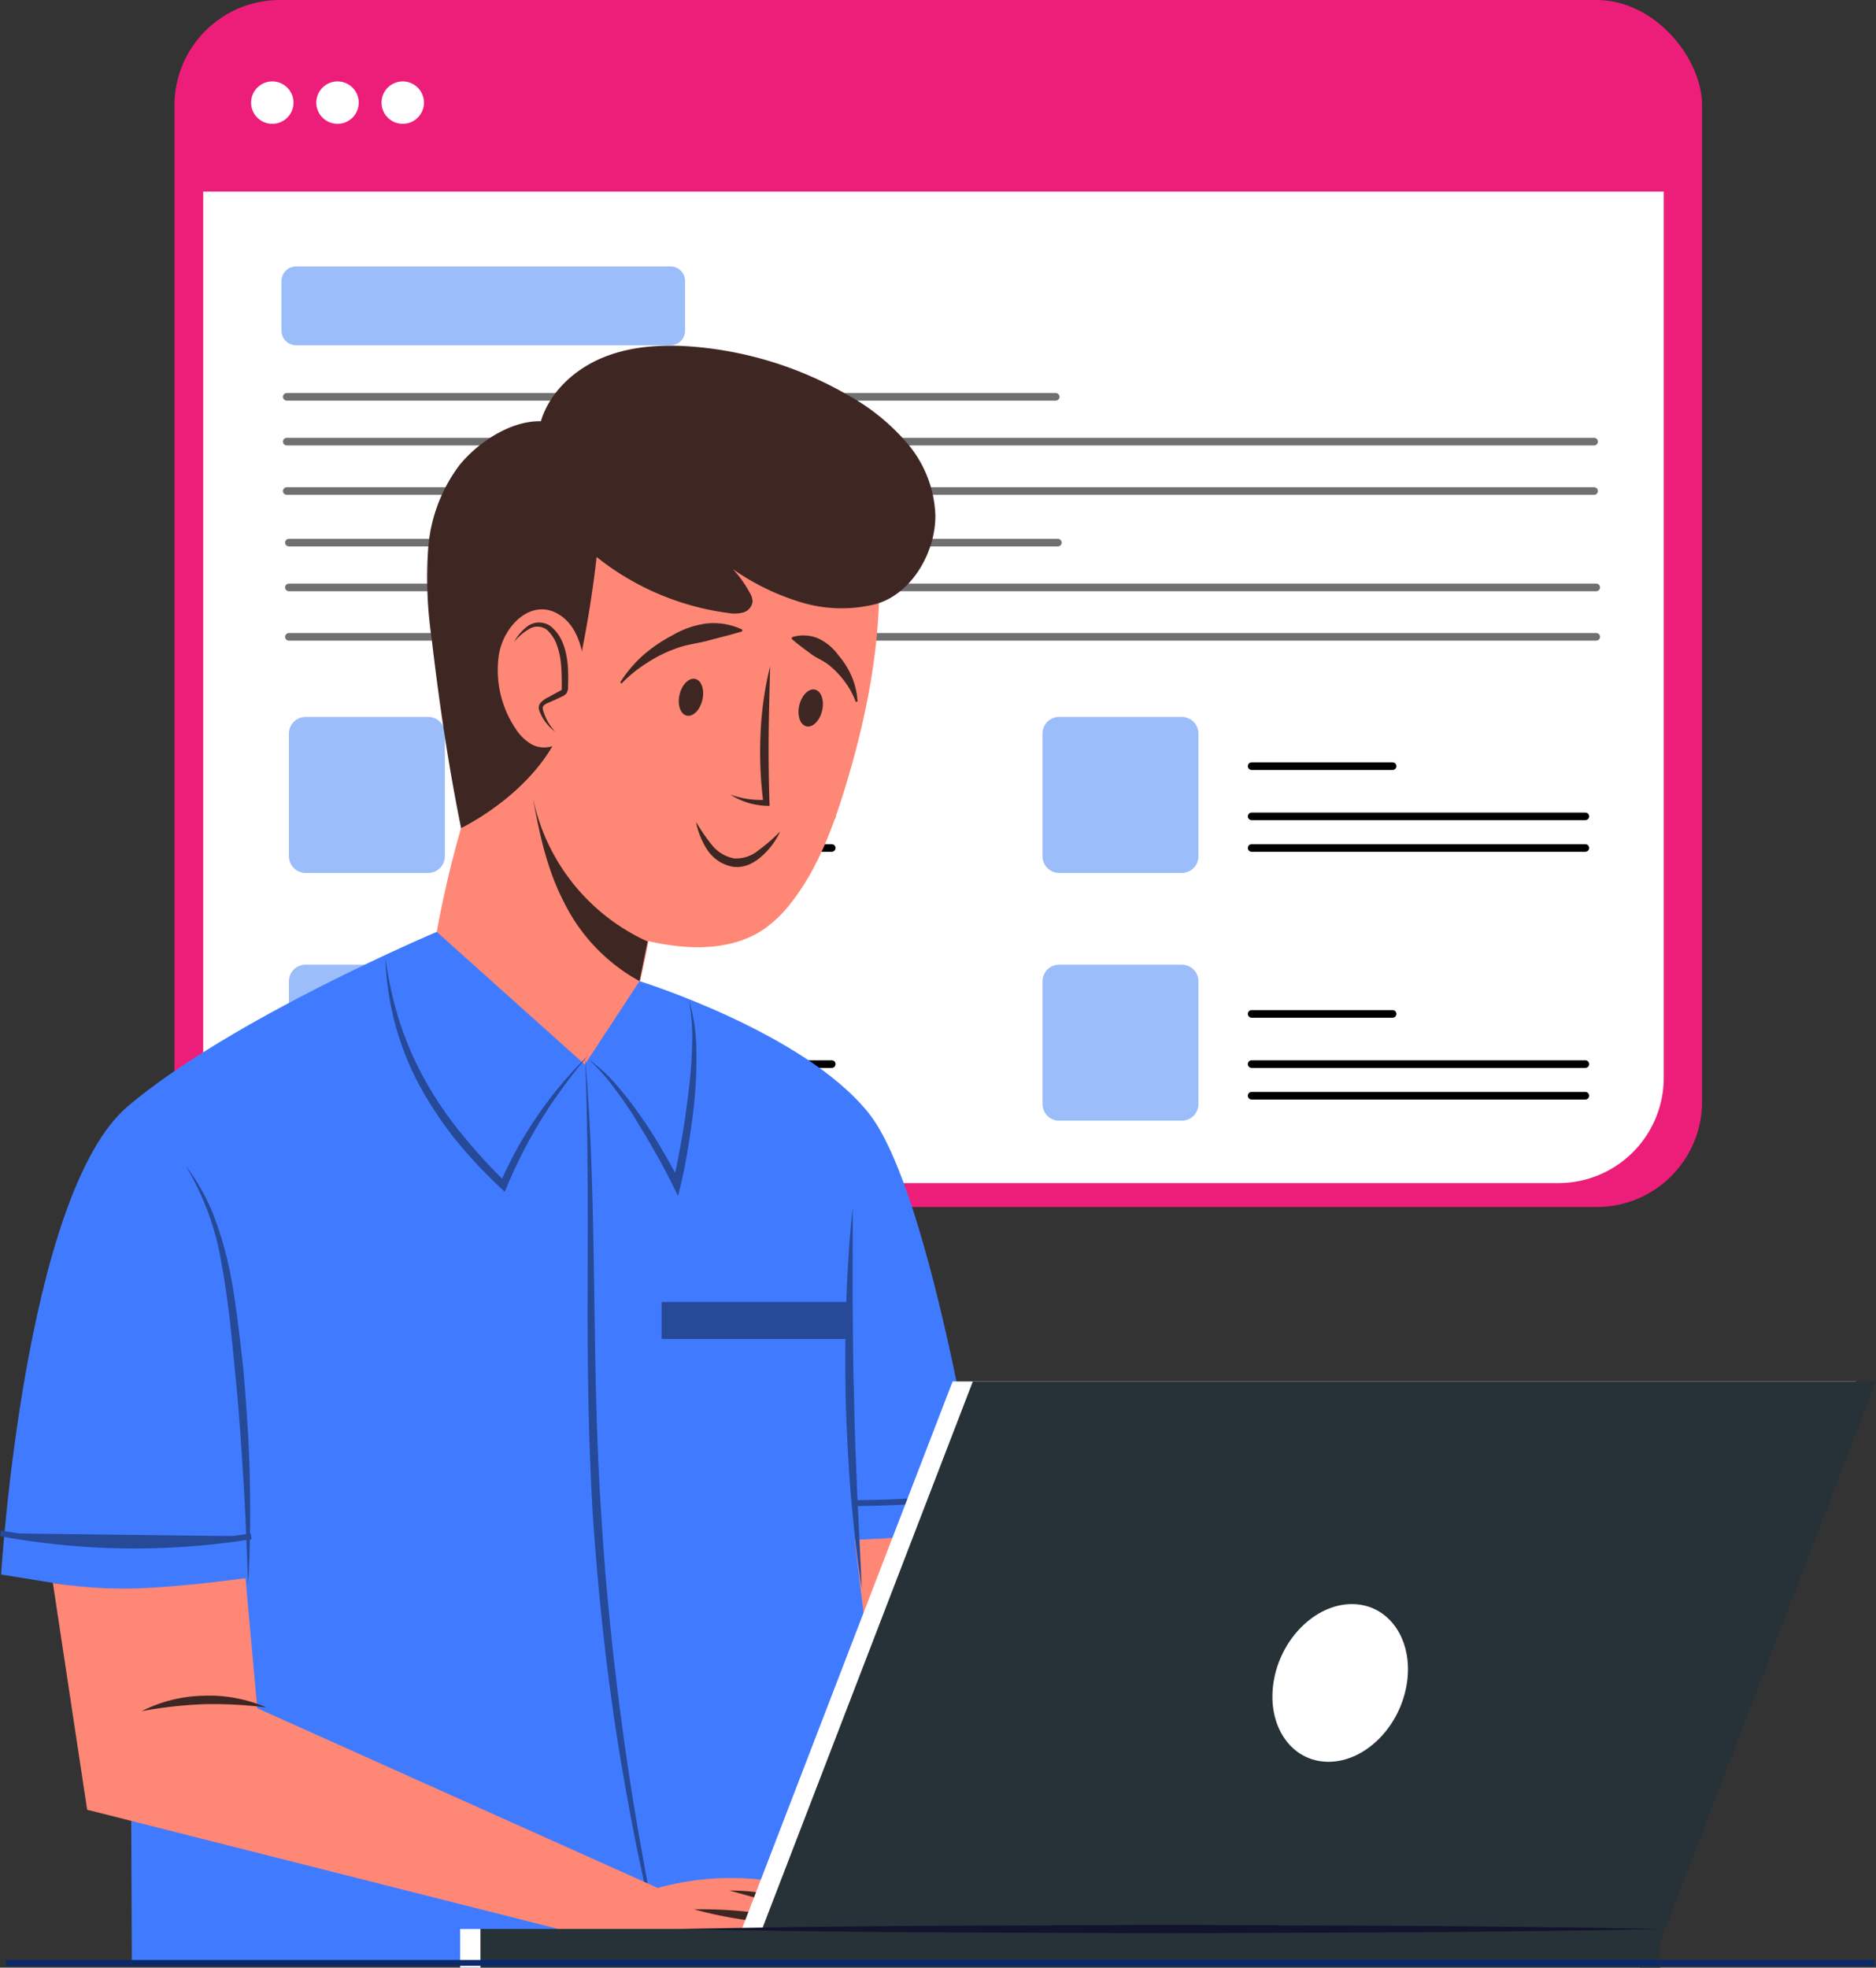 <?xml version="1.0" encoding="UTF-8"?> <svg xmlns="http://www.w3.org/2000/svg" xmlns:xlink="http://www.w3.org/1999/xlink" width="320.422" height="336" viewBox="0 0 320.422 336"><rect x="0" y="0" width="320.422" height="336" fill="#333333" stroke="none"/><defs><clipPath id="clip-path"><rect id="Rectángulo_24201" data-name="Rectángulo 24201" width="9.582" height="18.303" fill="none"></rect></clipPath></defs><g id="Grupo_13866" data-name="Grupo 13866" transform="translate(-6163.024 -5444.848)"><g id="Grupo_13864" data-name="Grupo 13864" transform="translate(6192.823 5444.848)"><g id="Grupo_13856" data-name="Grupo 13856" transform="translate(0 0)"><rect id="Rectángulo_23827" data-name="Rectángulo 23827" width="260.915" height="206.115" rx="18" transform="translate(0)" fill="#ed1e79"></rect><path id="Rectángulo_23828" data-name="Rectángulo 23828" d="M0,0H249.464a0,0,0,0,1,0,0V151.309a18,18,0,0,1-18,18H18a18,18,0,0,1-18-18V0A0,0,0,0,1,0,0Z" transform="translate(4.907 32.717)" fill="#fff"></path><g id="Grupo_13083" data-name="Grupo 13083" transform="translate(13.087 13.904)"><g id="Grupo_13081" data-name="Grupo 13081" transform="translate(0 0)"><path id="Trazado_13527" data-name="Trazado 13527" d="M17.608,11.143a3.621,3.621,0,1,1-3.621-3.621,3.621,3.621,0,0,1,3.621,3.621" transform="translate(-10.365 -7.522)" fill="#fff"></path><path id="Trazado_13528" data-name="Trazado 13528" d="M28.08,11.143a3.621,3.621,0,1,1-3.621-3.621,3.621,3.621,0,0,1,3.621,3.621" transform="translate(-9.696 -7.522)" fill="#fff"></path><path id="Trazado_13529" data-name="Trazado 13529" d="M38.552,11.143A3.621,3.621,0,1,1,34.93,7.522a3.621,3.621,0,0,1,3.621,3.621" transform="translate(-9.027 -7.522)" fill="#fff"></path></g></g></g><path id="Trazado_14582" data-name="Trazado 14582" d="M79.044,20.907H15.092A2.487,2.487,0,0,1,12.6,18.419V9.944a2.487,2.487,0,0,1,2.488-2.487H79.044a2.488,2.488,0,0,1,2.488,2.487v8.475a2.488,2.488,0,0,1-2.488,2.488" transform="translate(5.681 38.047)" fill="#9bbdf9"></path><g id="Grupo_13858" data-name="Grupo 13858" transform="translate(19.184 67.763)"><line id="Línea_358" data-name="Línea 358" x2="131.33" fill="none" stroke="#707070" stroke-linecap="round" stroke-linejoin="round" stroke-width="1.3"></line><line id="Línea_359" data-name="Línea 359" x2="223.29" transform="translate(0 7.65)" fill="none" stroke="#707070" stroke-linecap="round" stroke-linejoin="round" stroke-width="1.3"></line><line id="Línea_360" data-name="Línea 360" x2="223.29" transform="translate(0 16.087)" fill="none" stroke="#707070" stroke-linecap="round" stroke-linejoin="round" stroke-width="1.3"></line></g><g id="Grupo_13859" data-name="Grupo 13859" transform="translate(19.55 92.659)"><line id="Línea_358-2" data-name="Línea 358" x2="131.33" transform="translate(0 0)" fill="none" stroke="#707070" stroke-linecap="round" stroke-linejoin="round" stroke-width="1.3"></line><line id="Línea_359-2" data-name="Línea 359" x2="223.29" transform="translate(0 7.65)" fill="none" stroke="#707070" stroke-linecap="round" stroke-linejoin="round" stroke-width="1.3"></line><line id="Línea_360-2" data-name="Línea 360" x2="223.29" transform="translate(0 16.087)" fill="none" stroke="#707070" stroke-linecap="round" stroke-linejoin="round" stroke-width="1.3"></line></g><g id="Grupo_13860" data-name="Grupo 13860" transform="translate(19.55 122.429)"><path id="Trazado_14583" data-name="Trazado 14583" d="M23.794,26.631H2.837A2.837,2.837,0,0,1,0,23.794V2.837A2.837,2.837,0,0,1,2.837,0H23.794a2.837,2.837,0,0,1,2.837,2.837V23.794a2.837,2.837,0,0,1-2.837,2.837" fill="#9bbdf9"></path><line id="Línea_361" data-name="Línea 361" x2="24.071" transform="translate(35.721 8.402)" fill="none" stroke="#000" stroke-linecap="round" stroke-linejoin="round" stroke-width="1.3"></line><line id="Línea_362" data-name="Línea 362" x2="56.989" transform="translate(35.721 16.973)" fill="none" stroke="#000" stroke-linecap="round" stroke-linejoin="round" stroke-width="1.3"></line><line id="Línea_363" data-name="Línea 363" x2="56.989" transform="translate(35.721 22.374)" fill="none" stroke="#000" stroke-linecap="round" stroke-linejoin="round" stroke-width="1.3"></line></g><g id="Grupo_13863" data-name="Grupo 13863" transform="translate(19.55 164.734)"><path id="Trazado_14583-2" data-name="Trazado 14583" d="M23.794,26.631H2.837A2.837,2.837,0,0,1,0,23.794V2.837A2.837,2.837,0,0,1,2.837,0H23.794a2.837,2.837,0,0,1,2.837,2.837V23.794a2.837,2.837,0,0,1-2.837,2.837" fill="#9bbdf9"></path><line id="Línea_361-2" data-name="Línea 361" x2="24.071" transform="translate(35.721 8.402)" fill="none" stroke="#000" stroke-linecap="round" stroke-linejoin="round" stroke-width="1.3"></line><line id="Línea_362-2" data-name="Línea 362" x2="56.989" transform="translate(35.721 16.973)" fill="none" stroke="#000" stroke-linecap="round" stroke-linejoin="round" stroke-width="1.3"></line><line id="Línea_363-2" data-name="Línea 363" x2="56.989" transform="translate(35.721 22.374)" fill="none" stroke="#000" stroke-linecap="round" stroke-linejoin="round" stroke-width="1.3"></line></g><g id="Grupo_13861" data-name="Grupo 13861" transform="translate(148.264 122.429)"><path id="Trazado_14583-3" data-name="Trazado 14583" d="M23.794,26.631H2.837A2.837,2.837,0,0,1,0,23.794V2.837A2.837,2.837,0,0,1,2.837,0H23.794a2.837,2.837,0,0,1,2.837,2.837V23.794a2.837,2.837,0,0,1-2.837,2.837" fill="#9bbdf9"></path><line id="Línea_361-3" data-name="Línea 361" x2="24.071" transform="translate(35.721 8.402)" fill="none" stroke="#000" stroke-linecap="round" stroke-linejoin="round" stroke-width="1.3"></line><line id="Línea_362-3" data-name="Línea 362" x2="56.989" transform="translate(35.721 16.973)" fill="none" stroke="#000" stroke-linecap="round" stroke-linejoin="round" stroke-width="1.3"></line><line id="Línea_363-3" data-name="Línea 363" x2="56.989" transform="translate(35.721 22.374)" fill="none" stroke="#000" stroke-linecap="round" stroke-linejoin="round" stroke-width="1.3"></line></g><g id="Grupo_13862" data-name="Grupo 13862" transform="translate(148.264 164.734)"><path id="Trazado_14583-4" data-name="Trazado 14583" d="M23.794,26.631H2.837A2.837,2.837,0,0,1,0,23.794V2.837A2.837,2.837,0,0,1,2.837,0H23.794a2.837,2.837,0,0,1,2.837,2.837V23.794a2.837,2.837,0,0,1-2.837,2.837" fill="#9bbdf9"></path><line id="Línea_361-4" data-name="Línea 361" x2="24.071" transform="translate(35.721 8.402)" fill="none" stroke="#000" stroke-linecap="round" stroke-linejoin="round" stroke-width="1.3"></line><line id="Línea_362-4" data-name="Línea 362" x2="56.989" transform="translate(35.721 16.973)" fill="none" stroke="#000" stroke-linecap="round" stroke-linejoin="round" stroke-width="1.3"></line><line id="Línea_363-4" data-name="Línea 363" x2="56.989" transform="translate(35.721 22.374)" fill="none" stroke="#000" stroke-linecap="round" stroke-linejoin="round" stroke-width="1.3"></line></g></g><g id="Grupo_13865" data-name="Grupo 13865" transform="translate(6163.115 5503.881)"><path id="Trazado_14548" data-name="Trazado 14548" d="M122.479,156.581s-10.414,1.456-18.3,1.737a76.991,76.991,0,0,1-14.6-.922l2.816,32.657,88.119,34.84h51.519s-5.63-6.756-17.736-9.009a46.843,46.843,0,0,0-21.4.845l-68.413-37.937Z" transform="translate(40.165 45.44)" fill="#ff8775"></path><path id="Trazado_14549" data-name="Trazado 14549" d="M126.948,46.288c.706,13.32-1.857,26.638-5.781,39.387-2.091,6.794-4.632,13.587-8.973,19.216a21.648,21.648,0,0,1-4.728,4.676c-5.63,3.891-13.152,3.657-19.821,2.115A212.636,212.636,0,0,1,81.3,136.577a32.308,32.308,0,0,1-20.7-9.233C55.17,121.8,51.479,110.1,51.479,110.1a181.361,181.361,0,0,1,4.155-17.722c1.841-6.7,9.486-34.62,13.043-40.593A38.193,38.193,0,0,1,96.806,33.512c11.522-1.256,22.708,3.884,30.142,12.776" transform="translate(23.026 -10.007)" fill="#ff8775"></path><path id="Trazado_14550" data-name="Trazado 14550" d="M56.155,99.614S70.078,93,73.907,80.818s5.395-27.5,5.395-27.5a45.531,45.531,0,0,0,22.447,9.562,5.9,5.9,0,0,0,2.6-.087,2.206,2.206,0,0,0,1.593-1.878,3.039,3.039,0,0,0-.474-1.479,20.322,20.322,0,0,0-2.859-4.018,40.627,40.627,0,0,0,11,5.447,23.983,23.983,0,0,0,13.362.5c6.118-1.7,10.243-8.814,10.192-15.164a20.059,20.059,0,0,0-4.741-12.225A36.562,36.562,0,0,0,122.1,25.609a62.872,62.872,0,0,0-25.841-8.163c-5.285-.465-10.748-.232-15.676,1.738s-9.266,5.882-10.8,10.961c-5.1-.148-10.813,3.613-13.99,7.607a26.955,26.955,0,0,0-5.26,14.156,70.952,70.952,0,0,0,.586,15.268c1.292,11,2.834,21.578,5.035,32.436" transform="translate(22.507 -17.242)" fill="#3e2723"></path><path id="Trazado_14555" data-name="Trazado 14555" d="M82.414,95.091a34.606,34.606,0,0,1-19.638-24.74c1.166,6.375,2.418,12.389,5.408,18.138a30.977,30.977,0,0,0,12.849,13.368Z" transform="translate(28.108 6.649)" fill="#3e2723"></path><path id="Trazado_14556" data-name="Trazado 14556" d="M92.864,55.007c-.086,3.915-.207,7.783-.244,11.652s.012,7.731.136,11.608l.017.578-.528-.019a12.163,12.163,0,0,1-6.191-1.933,15.165,15.165,0,0,0,6.176.9l-.509.56a68.031,68.031,0,0,1-.493-11.728,57.911,57.911,0,0,1,1.634-11.615" transform="translate(38.58 -0.254)" fill="#3e2723"></path><path id="Trazado_14557" data-name="Trazado 14557" d="M82.028,73.334a32.892,32.892,0,0,0,2.787,4.038,6.324,6.324,0,0,0,3.775,2.194,5.93,5.93,0,0,0,4.1-1.4,27.826,27.826,0,0,0,3.71-3.227,12.513,12.513,0,0,1-3,4.106,8.518,8.518,0,0,1-2.2,1.506,5.326,5.326,0,0,1-2.79.448,6.637,6.637,0,0,1-4.486-2.933,13.466,13.466,0,0,1-1.9-4.735" transform="translate(36.769 7.991)" fill="#3e2723"></path><path id="Trazado_14558" data-name="Trazado 14558" d="M73.089,60.035a21.8,21.8,0,0,1,3.864-4.592A25.279,25.279,0,0,1,82,52a15.425,15.425,0,0,1,5.844-2.028,11.438,11.438,0,0,1,6.113,1.053l-.026.289c-2.005.623-3.816,1.024-5.607,1.519-1.764.512-3.626.67-5.405,1.3A23.351,23.351,0,0,0,77.83,56.6a24.129,24.129,0,0,0-4.513,3.616Z" transform="translate(32.748 -2.537)" fill="#3e2723"></path><path id="Trazado_14559" data-name="Trazado 14559" d="M104.25,62.727a13.854,13.854,0,0,0-1.92-3.513,15.481,15.481,0,0,0-2.669-2.781c-1-.806-2.205-1.221-3.169-1.979-1-.752-2.024-1.466-3.2-2.5l.052-.286a6.5,6.5,0,0,1,4.519.225,8.884,8.884,0,0,1,3.427,2.882,13.739,13.739,0,0,1,2.31,3.729,12.6,12.6,0,0,1,.938,4.161Z" transform="translate(41.834 -1.893)" fill="#3e2723"></path><path id="Trazado_14560" data-name="Trazado 14560" d="M84.024,60.089c-.406,1.731-1.608,2.93-2.684,2.678s-1.619-1.86-1.214-3.591,1.608-2.93,2.684-2.678,1.619,1.86,1.214,3.591" transform="translate(35.853 0.402)" fill="#3e2723"></path><path id="Trazado_14561" data-name="Trazado 14561" d="M98.129,61.35c-.406,1.731-1.608,2.93-2.684,2.678s-1.619-1.86-1.214-3.591,1.608-2.93,2.684-2.678,1.619,1.86,1.214,3.591" transform="translate(42.198 0.969)" fill="#3e2723"></path><path id="Trazado_14562" data-name="Trazado 14562" d="M145.961,190.111l22.067-1.182s-8.669-57.927-19.7-71.718S109.2,94.691,109.2,94.691l-9.346,14.245L74.567,86.28s-35,14.774-52.734,29.748S.159,196.022.159,196.022l22.068,3.546.255,62.655H154.629Z" transform="translate(-0.06 13.815)" fill="#407bff"></path><path id="Trazado_14563" data-name="Trazado 14563" d="M32.562,185.326c-.233-6.1-.455-12.177-.831-18.249s-.784-12.138-1.418-18.186c-.568-6.05-1.161-12.118-2.244-18.065a47.444,47.444,0,0,0-6.147-16.976,34.924,34.924,0,0,1,4.551,7.952,56.2,56.2,0,0,1,2.688,8.8c.7,2.99,1.122,6.029,1.531,9.054q.589,4.543,1.063,9.1c.516,6.082.954,12.174,1.086,18.277s.086,12.206-.278,18.3" transform="translate(9.73 26.217)" fill="#264998"></path><path id="Trazado_14564" data-name="Trazado 14564" d="M100.875,118.688l-.007,16.324c.038,5.436.052,10.87.242,16.3.072,5.434.313,10.862.538,16.292l.783,16.305c-.435-2.691-.755-5.395-1.1-8.1q-.435-4.062-.792-8.135c-.457-5.433-.687-10.88-.874-16.328-.07-5.45-.1-10.9.1-16.351s.525-10.888,1.116-16.307" transform="translate(44.677 28.394)" fill="#264998"></path><path id="Trazado_14565" data-name="Trazado 14565" d="M68.965,101.086c1.112,12.969,1.338,26,1.534,39s.322,26,1.208,38.963c.76,12.967,2.134,25.891,3.92,38.76q1.337,9.654,3.087,19.247c1.112,6.4,2.407,12.776,3.745,19.144-1.657-6.292-3.093-12.641-4.442-19.009q-1.953-9.567-3.493-19.216c-2.02-12.869-3.387-25.836-4.263-38.836-.768-13.01-.922-26.041-.871-39.046.035-13.01.09-26.009-.425-39.011" transform="translate(30.892 20.475)" fill="#264998"></path><path id="Trazado_14566" data-name="Trazado 14566" d="M45.423,89.274a63.792,63.792,0,0,0,2.407,10.912,55.45,55.45,0,0,0,4.429,10.175,61.516,61.516,0,0,0,6.263,9.153,94.45,94.45,0,0,0,7.509,8.221l-1.048.215a68.887,68.887,0,0,1,15.071-21.9,90.542,90.542,0,0,0-7.847,10.681,83.455,83.455,0,0,0-6.029,11.728l-.365.866-.683-.651a84.107,84.107,0,0,1-7.722-8.26,62.912,62.912,0,0,1-6.259-9.449,48.881,48.881,0,0,1-4.116-10.545,49.931,49.931,0,0,1-1.611-11.144" transform="translate(20.302 15.162)" fill="#264998"></path><path id="Trazado_14567" data-name="Trazado 14567" d="M86.507,94.3a29.437,29.437,0,0,1,1.264,7.877,77.445,77.445,0,0,1-.2,8c-.219,2.658-.573,5.3-.977,7.932s-.86,5.251-1.493,7.855l-.439,1.809-.818-1.664c-1.923-3.909-4.134-7.7-6.416-11.422-1.154-1.856-2.385-3.664-3.707-5.4a31.955,31.955,0,0,0-4.38-4.876,27.486,27.486,0,0,1,4.863,4.48,58.537,58.537,0,0,1,4.057,5.244c1.283,1.8,2.469,3.667,3.577,5.576s2.2,3.823,3.211,5.8l-1.257.145c.535-2.568,1.074-5.161,1.522-7.76s.815-5.215,1.127-7.834a76.3,76.3,0,0,0,.612-7.88,34.341,34.341,0,0,0-.545-7.883" transform="translate(31.061 17.423)" fill="#264998"></path><path id="Trazado_14568" data-name="Trazado 14568" d="M39.158,162.4s-10.414,1.456-18.3,1.737a77.132,77.132,0,0,1-14.6-.922l5.853,38.727,85.082,21.52h51.519s-5.63-6.756-17.736-9.009a46.847,46.847,0,0,0-21.4.845L41.168,184.61Z" transform="translate(2.683 48.058)" fill="#ff8775"></path><path id="Trazado_14569" data-name="Trazado 14569" d="M37.979,178.243a72.479,72.479,0,0,0-10.656-.545,73.45,73.45,0,0,0-10.6,1.186,24.346,24.346,0,0,1,10.561-2.634,24.434,24.434,0,0,1,10.7,1.994" transform="translate(7.389 54.284)" fill="#3e2723"></path><rect id="Rectángulo_24200" data-name="Rectángulo 24200" width="32.498" height="6.32" transform="translate(112.913 163.291)" fill="#264998"></rect><path id="Trazado_14570" data-name="Trazado 14570" d="M.091,157.114a126.19,126.19,0,0,0,42.8.513" transform="translate(-0.091 45.68)" fill="#264998" stroke="#264998" stroke-miterlimit="10" stroke-width="1"></path><path id="Trazado_14571" data-name="Trazado 14571" d="M100.385,153.981a179.971,179.971,0,0,0,21.623-1.356" transform="translate(45.027 43.66)" fill="none" stroke="#264998" stroke-miterlimit="10" stroke-width="1"></path><path id="Trazado_14572" data-name="Trazado 14572" d="M81.78,201.411a72.445,72.445,0,0,1,10.878.626c1.8.245,3.585.476,5.388.848a9.147,9.147,0,0,1,2.66.989,3.4,3.4,0,0,1,1.712,2.2,3.608,3.608,0,0,0-2.021-1.557,11.251,11.251,0,0,0-2.54-.515c-1.785-.136-3.6-.31-5.391-.526a72.8,72.8,0,0,1-10.687-2.063" transform="translate(36.657 65.596)" fill="#3e2723"></path><path id="Trazado_14573" data-name="Trazado 14573" d="M85.94,199.183a39.7,39.7,0,0,1,11.6,1.785,51.791,51.791,0,0,1,5.525,2,7.859,7.859,0,0,1,2.608,1.6,3.083,3.083,0,0,1,.911,2.83,2.985,2.985,0,0,0-1.376-2.294,8.771,8.771,0,0,0-2.533-1.08l-5.549-1.673c-3.694-1.125-7.407-2.094-11.183-3.174" transform="translate(38.529 64.603)" fill="#3e2723"></path><path id="Trazado_14574" data-name="Trazado 14574" d="M58.846,56.146a17.958,17.958,0,0,0,2.829,12.463,8.235,8.235,0,0,0,2.779,2.736c2.514,1.331,5.517.009,7.09-2.376s1.979-5.566,1.988-8.637c.012-3.97-.853-8.521-3.857-10.784-4.843-3.651-10.032,1.343-10.829,6.6" transform="translate(26.257 -3.272)" fill="#ff8775"></path><g id="Grupo_13855" data-name="Grupo 13855" transform="translate(86.823 47.62)" clip-path="url(#clip-path)"><path id="Trazado_14575" data-name="Trazado 14575" d="M67.9,68.378A8.233,8.233,0,0,1,65.583,65a1.754,1.754,0,0,1-.148-.826c.07-.526.542-.812.964-1.025l2.562-1.3a1.036,1.036,0,0,0,.455-.352,1.357,1.357,0,0,0,.128-.681c.052-3.04.03-6.349-1.615-8.875a4.317,4.317,0,0,0-1.7-1.608,3.213,3.213,0,0,0-3.077.358,9.6,9.6,0,0,0-2.3,2.378s-2.224,5.583.4,10.681,6.64,4.626,6.64,4.626" transform="translate(-59.975 -50.087)" fill="#ff8775"></path></g><path id="Trazado_14576" data-name="Trazado 14576" d="M60.581,53.181a8.385,8.385,0,0,1,2.388-2.756,3.4,3.4,0,0,1,3.774-.014c2.16,1.653,2.788,4.337,3.019,6.736a33.993,33.993,0,0,1,.051,3.641,2.01,2.01,0,0,1-.275,1.164,2.425,2.425,0,0,1-.945.618c-.538.262-1.082.512-1.628.755s-1.15.455-1.364.777c-.249.277-.026.861.174,1.406a8.583,8.583,0,0,0,1.851,2.981,7.809,7.809,0,0,1-2.362-2.755,6.142,6.142,0,0,1-.37-.873,1.413,1.413,0,0,1,.091-1.132,4.049,4.049,0,0,1,1.585-1.186c.521-.3,1.042-.586,1.573-.864.709-.41.568-.168.592-.908,0-1.192,0-2.372-.106-3.529a12.842,12.842,0,0,0-.66-3.361,6.451,6.451,0,0,0-1.743-2.769,2.684,2.684,0,0,0-2.987-.2,9.328,9.328,0,0,0-2.658,2.27" transform="translate(27.121 -2.577)" fill="#3e2723"></path><rect id="Rectángulo_24202" data-name="Rectángulo 24202" width="201.488" height="6.606" transform="translate(78.508 270.361)" fill="#fff"></rect><path id="Trazado_14577" data-name="Trazado 14577" d="M123.691,139.229H277.948l-36.876,95.789H86.816Z" transform="translate(38.923 37.634)" fill="#fff"></path><rect id="Rectángulo_24203" data-name="Rectángulo 24203" width="201.488" height="6.606" transform="translate(81.968 270.361)" fill="#263238"></rect><path id="Trazado_14578" data-name="Trazado 14578" d="M126.077,139.229H280.335l-36.876,95.789H89.2Z" transform="translate(39.996 37.634)" fill="#263238"></path><path id="Trazado_14579" data-name="Trazado 14579" d="M247.9,203.95c-14.046.3-28.094.439-42.14.555l-42.14.168-42.14-.165-21.071-.2-21.069-.355,21.069-.355,21.071-.2,42.14-.165,42.14.168c14.046.116,28.094.257,42.14.555" transform="translate(35.558 66.424)" fill="#13132d"></path><path id="Trazado_14580" data-name="Trazado 14580" d="M172.9,178.918c-1.1,7.436-7.1,13.465-13.4,13.465S149,186.354,150.1,178.918s7.1-13.465,13.4-13.465,10.509,6.029,9.405,13.465" transform="translate(67.312 49.431)" fill="#fff"></path><line id="Línea_357" data-name="Línea 357" x1="319.281" transform="translate(0.867 276.155)" fill="none" stroke="#0a2a6b" stroke-miterlimit="10" stroke-width="1"></line></g></g></svg> 